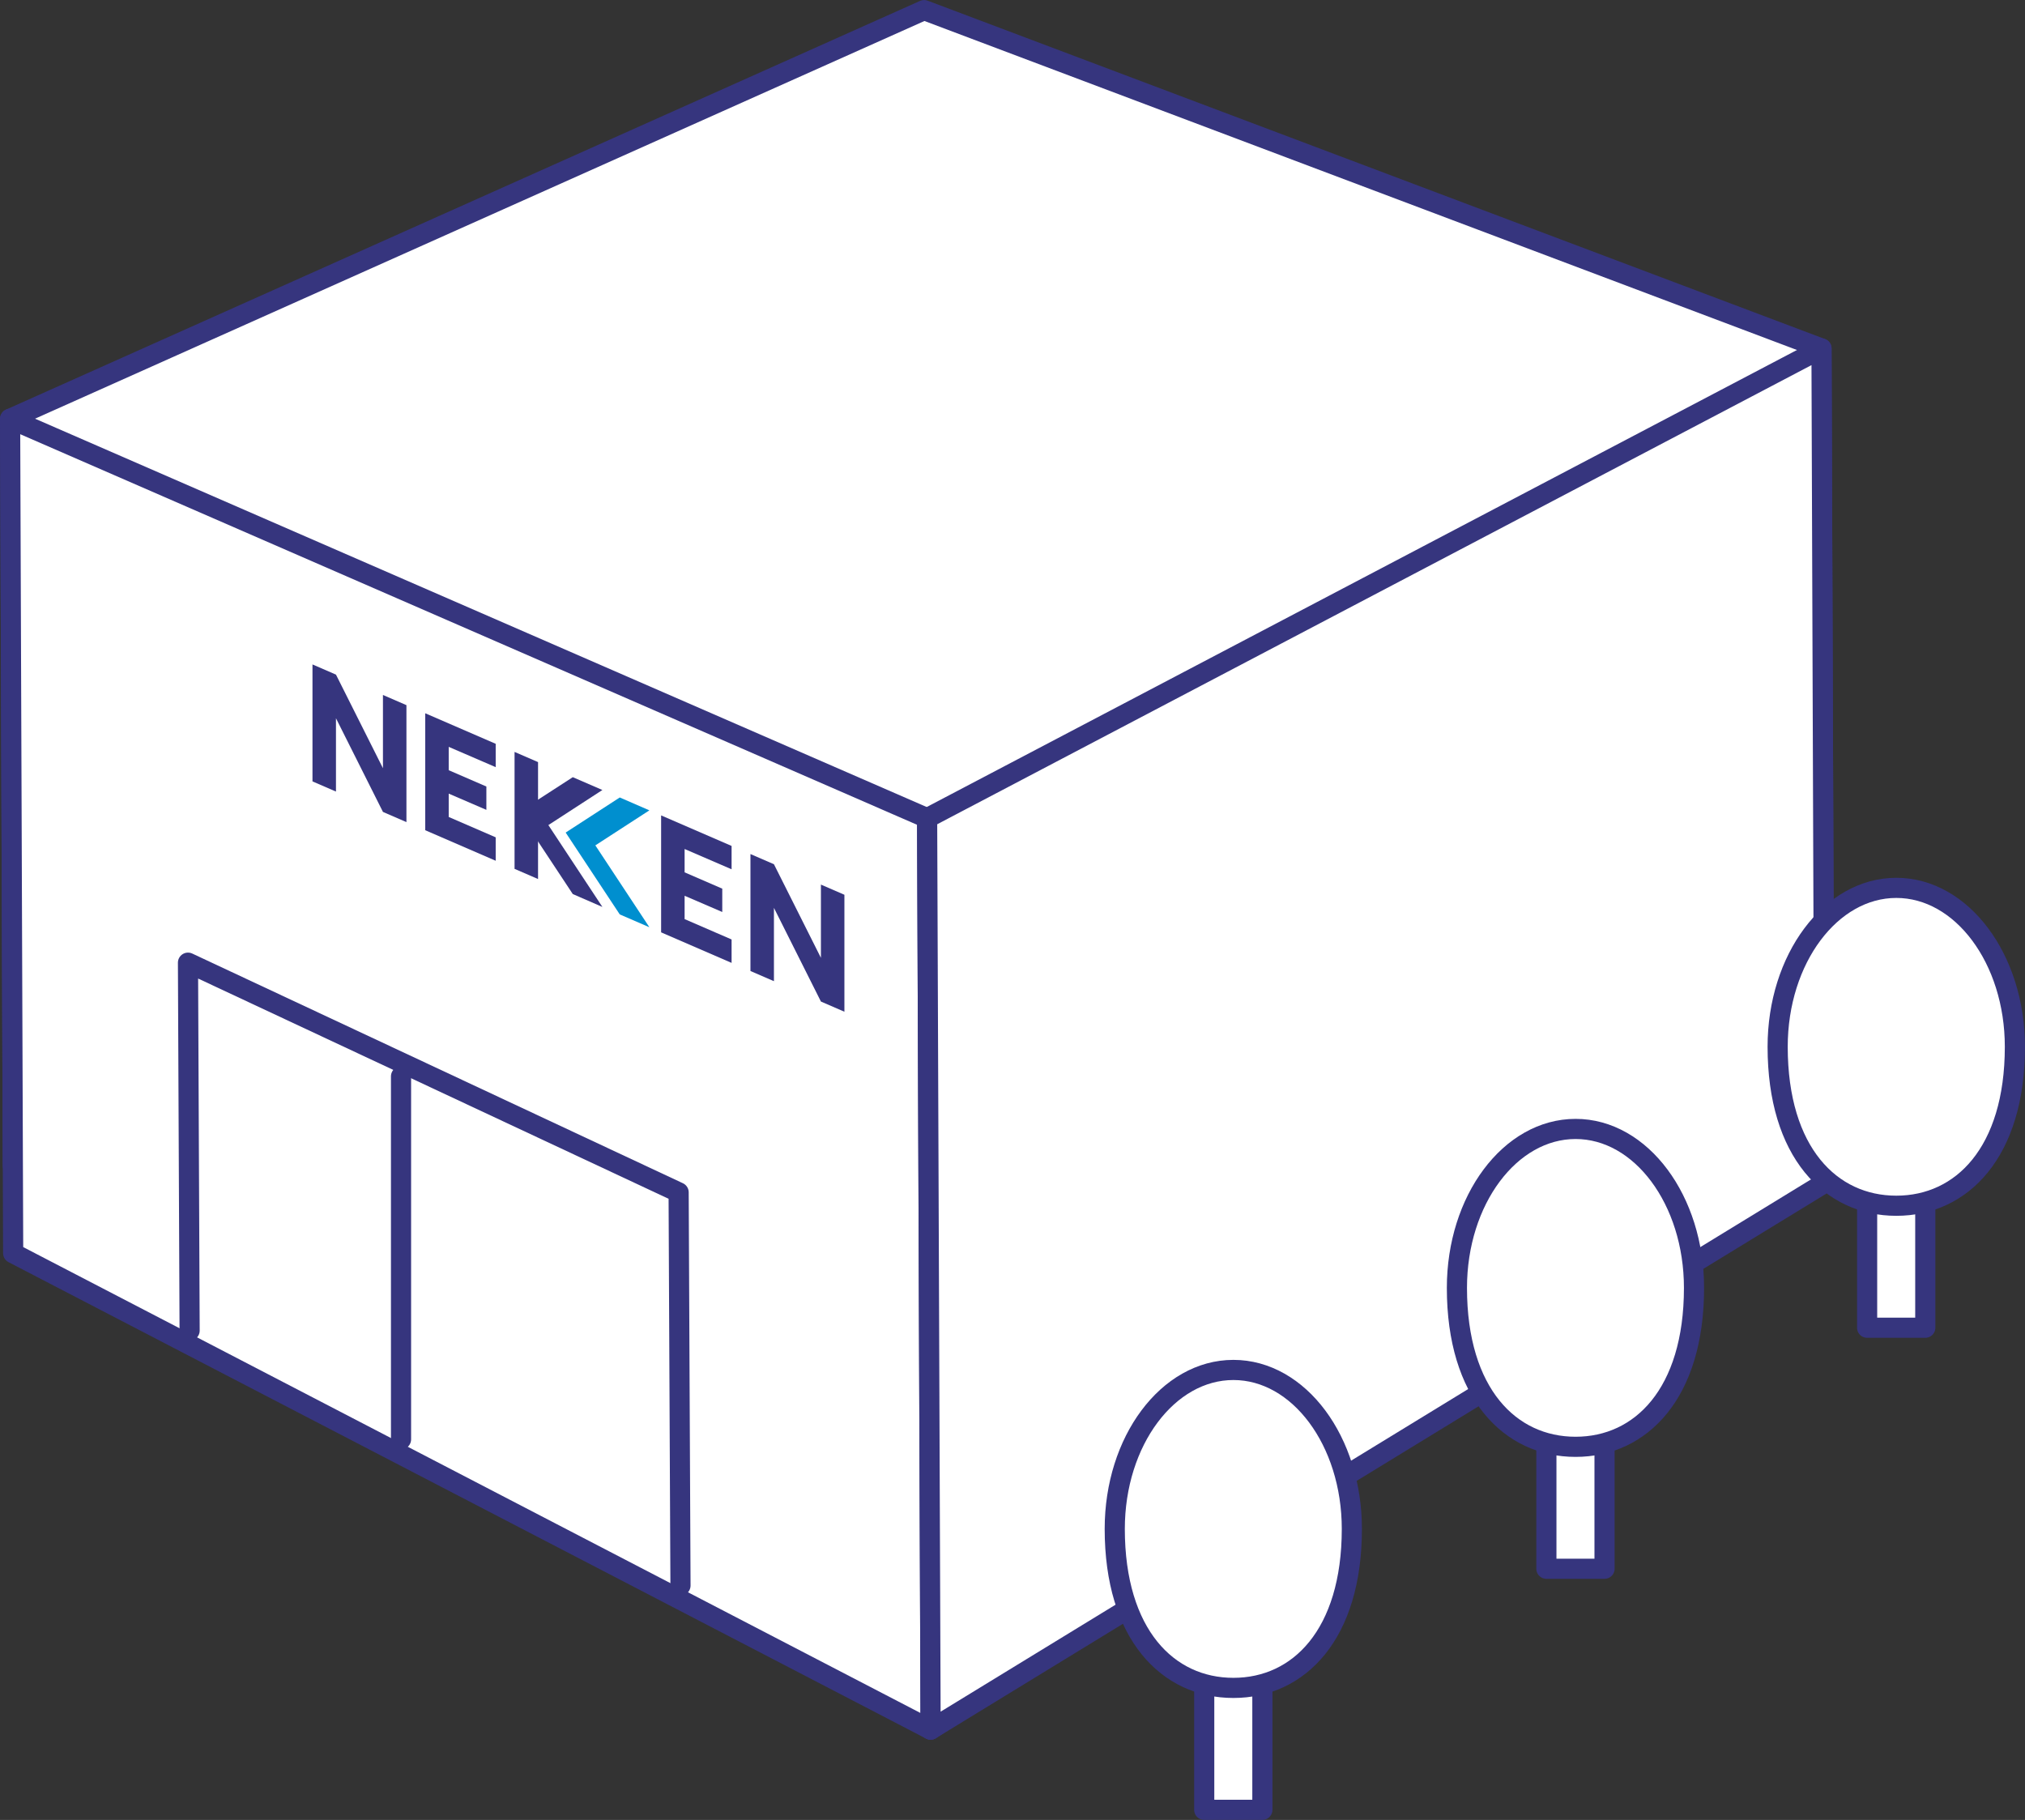 <svg id="レイヤー_1" data-name="レイヤー 1" xmlns="http://www.w3.org/2000/svg" viewBox="0 0 284.49 255.69"><rect x="0" y="0" width="284.49" height="255.69" fill="#333333" stroke="none"/><defs><style>.cls-1{fill:#fff;stroke:#36357e;stroke-linecap:round;stroke-linejoin:round;stroke-width:2.83px;}.cls-2{fill:#36357e;}.cls-3{fill:#008fcf;}</style></defs><polygon class="cls-1" points="256.31 160.62 130.74 243 1.8 163.79 1.42 58.84 129.83 1.42 255.9 48.96 256.31 160.62"/><polygon class="cls-1" points="1.42 58.84 1.85 176.07 130.74 243 130.25 114.95 1.42 58.84"/><polyline class="cls-1" points="95.6 222.76 95.34 167.52 26.41 135.25 26.64 186.94"/><polygon class="cls-1" points="130.74 243 256.32 166.2 255.9 48.96 130.25 114.95 130.74 243"/><line class="cls-1" x1="56.34" y1="202.22" x2="56.34" y2="151.22"/><polygon class="cls-2" points="57.1 99.07 53.8 97.64 53.8 107.93 47.2 94.78 43.9 93.35 43.9 109.78 47.2 111.21 47.2 100.91 53.8 114.07 53.8 114.07 57.1 115.5 57.1 99.07"/><polygon class="cls-2" points="118.63 125.71 115.33 124.28 115.33 134.57 108.73 121.42 105.43 119.99 105.43 120.98 105.43 136.42 108.73 137.85 108.73 127.55 115.33 140.71 118.63 142.14 118.63 125.71"/><polygon class="cls-2" points="69.64 107.78 69.64 104.5 59.74 100.21 59.74 116.64 69.64 120.93 69.64 117.64 63.04 114.78 63.04 111.5 68.33 113.78 68.33 110.5 63.04 108.21 63.04 104.93 69.64 107.78"/><polygon class="cls-2" points="75.59 123.5 72.29 122.07 72.29 105.64 75.59 107.07 75.59 123.5"/><polygon class="cls-2" points="84.63 110.99 80.47 109.19 72.87 114.11 80.47 125.61 84.63 127.42 77.04 115.92 84.63 110.99"/><polygon class="cls-3" points="91.23 113.85 87.07 112.04 79.47 116.97 87.07 128.47 91.23 130.27 83.64 118.77 91.23 113.85"/><polygon class="cls-2" points="102.78 122.13 102.78 118.85 92.88 114.56 92.88 130.99 102.78 135.28 102.78 131.99 96.18 129.13 96.18 125.85 101.47 128.13 101.47 124.85 96.18 122.56 96.18 119.28 102.78 122.13"/><rect class="cls-1" x="217.25" y="193.23" width="8.17" height="27.17"/><path class="cls-1" d="M496.18,234.55c0,14.85-7.46,22.33-16.64,22.33s-16.67-7.48-16.67-22.33c0-12.33,7.46-22.33,16.67-22.33S496.18,222.22,496.18,234.55Z" transform="translate(-258.19 -53.61)"/><rect class="cls-1" x="169.18" y="227.09" width="8.17" height="27.18"/><path class="cls-1" d="M448.11,268.41c0,14.83-7.43,22.34-16.64,22.34s-16.67-7.51-16.67-22.34c0-12.34,7.46-22.33,16.67-22.33S448.11,256.07,448.11,268.41Z" transform="translate(-258.19 -53.61)"/><rect class="cls-1" x="262.31" y="159.36" width="8.17" height="27.18"/><path class="cls-1" d="M541.26,200.67c0,14.85-7.46,22.34-16.66,22.34s-16.67-7.49-16.67-22.34c0-12.33,7.46-22.32,16.67-22.32S541.26,188.34,541.26,200.67Z" transform="translate(-258.19 -53.61)"/></svg>
